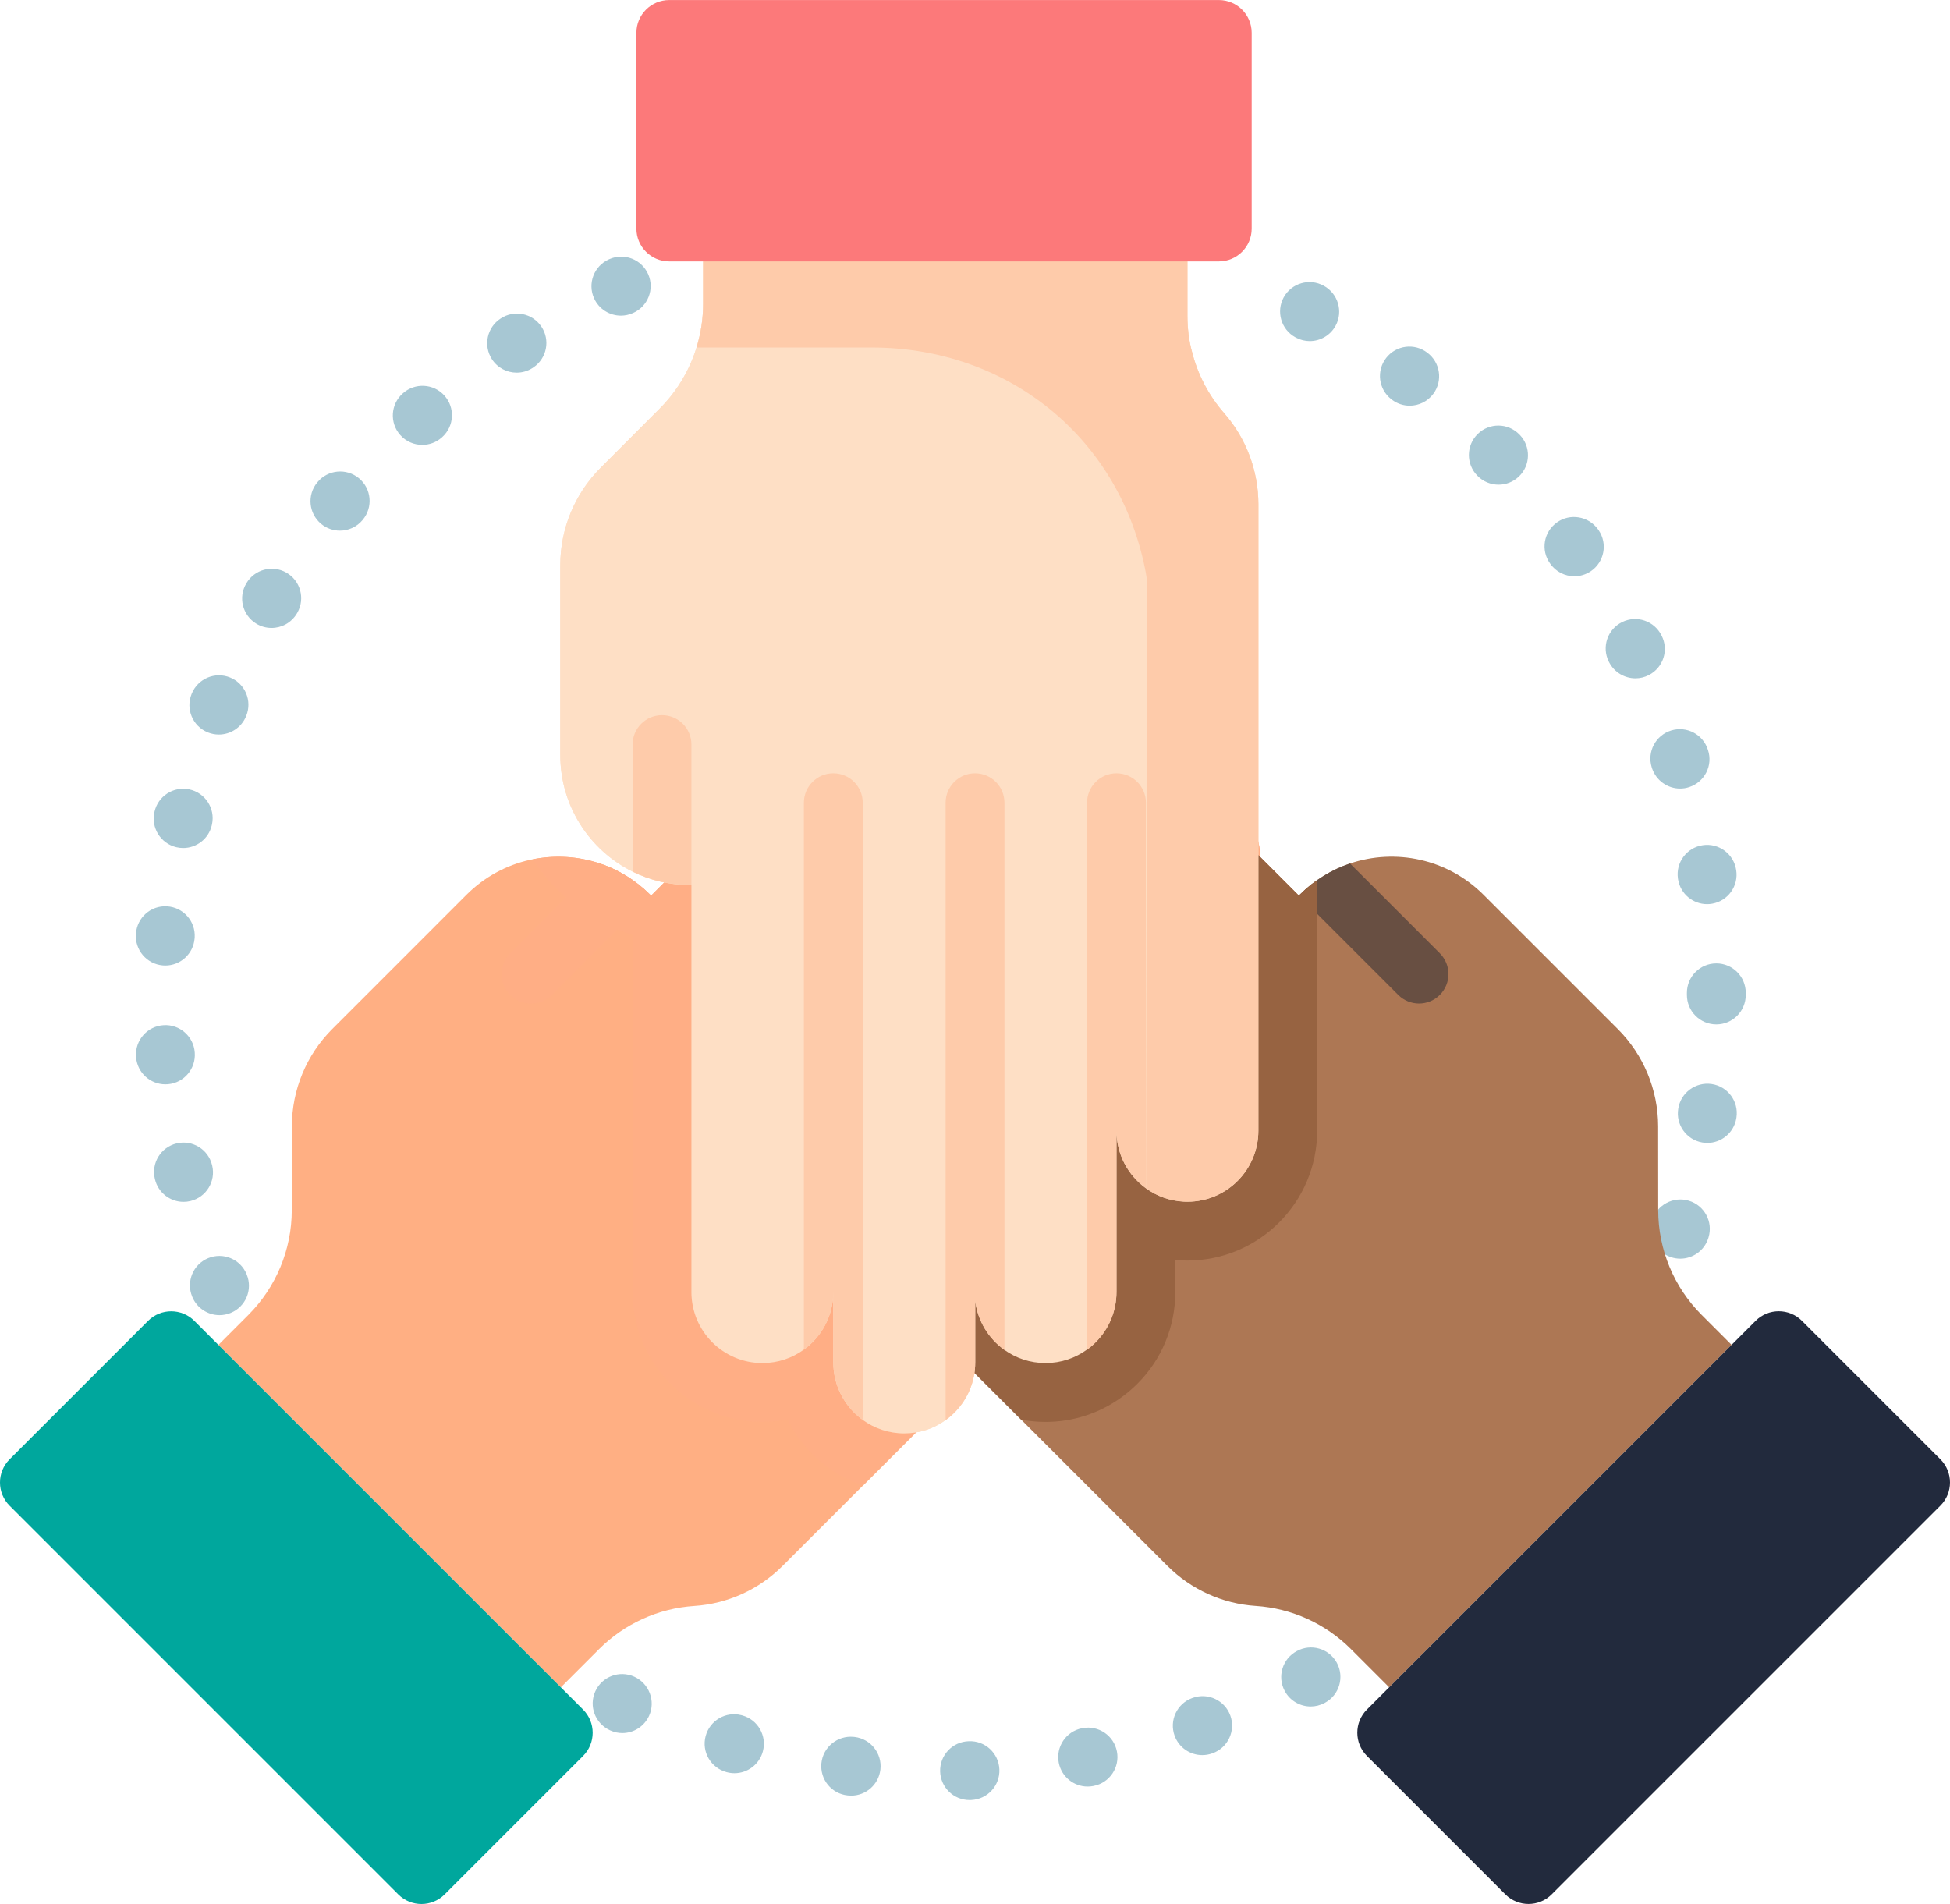 <svg xmlns="http://www.w3.org/2000/svg" fill="none" viewBox="0 2.48 212 206.99">
<path d="M105.408 198.178C103.683 198.178 102.261 196.804 102.211 195.069C102.161 193.303 103.552 191.831 105.318 191.781C107.087 191.7 108.574 193.07 108.651 194.836C108.731 196.601 107.359 198.095 105.593 198.173L105.501 198.176C105.47 198.178 105.439 198.178 105.408 198.178ZM92.543 197.696C92.417 197.696 92.293 197.689 92.165 197.674L92.157 197.673C90.399 197.497 89.126 195.931 89.302 194.171C89.478 192.413 91.057 191.134 92.814 191.308L92.912 191.318C94.667 191.525 95.922 193.115 95.715 194.87C95.524 196.499 94.143 197.696 92.543 197.696ZM118.244 196.709C116.747 196.709 115.409 195.653 115.11 194.127C114.767 192.394 115.896 190.711 117.63 190.37L117.69 190.359C119.425 190.027 121.101 191.166 121.432 192.901C121.764 194.635 120.627 196.313 118.891 196.644L118.867 196.649C118.657 196.689 118.45 196.709 118.244 196.709ZM79.85 195.258C79.572 195.258 79.288 195.221 79.005 195.145L78.988 195.14C77.281 194.685 76.262 192.934 76.715 191.227C77.168 189.519 78.918 188.502 80.624 188.953L80.691 188.971C82.396 189.437 83.4 191.195 82.934 192.9C82.546 194.323 81.257 195.258 79.85 195.258ZM130.712 193.291C129.403 193.291 128.177 192.486 127.703 191.185C127.1 189.524 127.957 187.688 129.617 187.085L129.67 187.067C131.331 186.471 133.164 187.333 133.762 188.995C134.36 190.658 133.495 192.491 131.832 193.089L131.805 193.099C131.443 193.23 131.074 193.291 130.712 193.291ZM67.664 190.894C67.227 190.894 66.784 190.804 66.359 190.611L66.315 190.592C64.706 189.862 63.992 187.967 64.722 186.357C65.451 184.748 67.345 184.035 68.956 184.764C70.567 185.492 71.3 187.394 70.574 189.005C70.038 190.191 68.88 190.894 67.664 190.894ZM142.496 188.004C141.351 188.004 140.246 187.389 139.67 186.31C138.837 184.751 139.428 182.812 140.987 181.981C142.535 181.13 144.481 181.694 145.333 183.242C146.184 184.79 145.621 186.736 144.071 187.587L143.999 187.627C143.518 187.883 143.004 188.004 142.496 188.004ZM171.553 159.404L171.574 159.419L171.236 159.178L171.553 159.404ZM23.869 145.459C22.606 145.459 21.409 144.705 20.902 143.463L20.894 143.44C20.22 141.807 20.998 139.935 22.63 139.263C24.264 138.588 26.135 139.366 26.808 140.998L26.83 141.055C27.497 142.692 26.707 144.558 25.071 145.223C24.677 145.383 24.268 145.459 23.869 145.459ZM182.675 139.319C182.34 139.319 181.999 139.266 181.662 139.154C179.998 138.599 179.092 136.807 179.627 135.14C180.15 133.459 181.932 132.51 183.616 133.021C185.306 133.535 186.261 135.316 185.749 137.005L185.709 137.131C185.263 138.472 184.014 139.319 182.675 139.319ZM19.956 133.142C18.509 133.142 17.197 132.154 16.846 130.685L16.836 130.643C16.427 128.924 17.486 127.198 19.206 126.787C20.925 126.376 22.651 127.438 23.06 129.157L23.07 129.199C23.481 130.917 22.42 132.642 20.702 133.053C20.451 133.113 20.202 133.142 19.956 133.142ZM185.617 126.736C185.432 126.736 185.246 126.719 185.057 126.685C183.33 126.381 182.172 124.741 182.456 123.015C182.725 121.277 184.347 120.077 186.088 120.332C187.834 120.591 189.043 122.21 188.785 123.958L188.764 124.091C188.491 125.642 187.14 126.736 185.617 126.736ZM17.981 120.364C16.34 120.364 14.944 119.113 14.798 117.448L14.789 117.316C14.685 115.551 16.031 114.039 17.795 113.934C19.544 113.827 21.053 115.158 21.174 116.905C21.315 118.658 20.015 120.203 18.26 120.353C18.166 120.361 18.074 120.364 17.981 120.364ZM186.597 113.849C184.829 113.849 183.398 112.418 183.398 110.65V110.608C183.398 110.586 183.398 110.563 183.398 110.542C183.398 110.514 183.398 110.485 183.398 110.458V110.416C183.398 108.648 184.829 107.215 186.597 107.215C188.363 107.215 189.796 108.648 189.796 110.416V110.458C189.796 110.48 189.796 110.503 189.795 110.524C189.796 110.552 189.796 110.579 189.796 110.608V110.65C189.796 112.418 188.365 113.849 186.597 113.849ZM17.973 107.448C17.881 107.448 17.787 107.443 17.694 107.435C15.935 107.283 14.633 105.736 14.782 103.98C14.905 102.233 16.399 100.902 18.161 101.012C19.925 101.115 21.271 102.629 21.168 104.392L21.156 104.525C21.012 106.191 19.615 107.448 17.973 107.448ZM185.593 100.774C184.069 100.774 182.72 99.682 182.447 98.13L182.424 97.997C182.168 96.249 183.377 94.623 185.125 94.366C186.864 94.109 188.493 95.314 188.753 97.057C189.036 98.781 187.88 100.418 186.152 100.724C185.965 100.758 185.777 100.774 185.593 100.774ZM186.13 97.452L185.589 97.531L186.13 97.452ZM19.914 94.673C19.668 94.673 19.418 94.644 19.169 94.584C17.453 94.175 16.391 92.453 16.797 90.736C17.176 89.03 18.86 87.94 20.576 88.299C22.305 88.661 23.414 90.356 23.052 92.085L23.023 92.216C22.674 93.685 21.362 94.673 19.914 94.673ZM182.657 88.21C181.311 88.21 180.054 87.35 179.606 86.005L179.571 85.894C179.05 84.205 179.998 82.415 181.688 81.895C183.378 81.375 185.166 82.323 185.686 84.013L185.688 84.018C186.246 85.695 185.335 87.489 183.658 88.047C183.328 88.158 182.99 88.21 182.657 88.21ZM23.793 82.337C23.392 82.337 22.984 82.261 22.589 82.101C20.953 81.436 20.165 79.57 20.83 77.933L20.846 77.894C21.511 76.257 23.375 75.468 25.014 76.133C26.651 76.797 27.439 78.664 26.774 80.301L26.758 80.341C26.253 81.583 25.056 82.337 23.793 82.337ZM177.805 76.226C176.64 76.226 175.514 75.588 174.945 74.484L174.896 74.391C174.117 72.804 174.77 70.887 176.357 70.108C177.942 69.328 179.859 69.981 180.64 71.567L180.642 71.573C181.454 73.142 180.831 75.06 179.26 75.871C178.795 76.112 178.296 76.226 177.805 76.226ZM29.522 70.746C28.954 70.746 28.378 70.596 27.859 70.278C26.353 69.36 25.876 67.398 26.787 65.893C27.668 64.387 29.601 63.863 31.125 64.727C32.661 65.598 33.201 67.55 32.331 69.087C32.307 69.129 32.281 69.171 32.255 69.213C31.654 70.201 30.601 70.746 29.522 70.746ZM171.162 65.128C170.138 65.128 169.13 64.636 168.512 63.725C167.485 62.287 167.827 60.303 169.266 59.276C170.702 58.249 172.711 58.596 173.738 60.034L173.806 60.131C174.798 61.593 174.418 63.583 172.956 64.576C172.406 64.95 171.781 65.128 171.162 65.128ZM36.956 60.17C36.234 60.17 35.511 59.928 34.913 59.433C33.554 58.304 33.366 56.287 34.495 54.926L34.523 54.894C35.652 53.534 37.667 53.348 39.027 54.475C40.388 55.604 40.575 57.621 39.446 58.981L39.419 59.014C38.786 59.777 37.874 60.17 36.956 60.17ZM162.919 55.174C162.078 55.174 161.239 54.846 160.611 54.191C159.374 52.929 159.392 50.899 160.655 49.662C161.915 48.426 163.938 48.444 165.174 49.705L165.227 49.759C166.452 51.033 166.41 53.06 165.135 54.283C164.514 54.88 163.717 55.174 162.919 55.174ZM45.91 50.847C45.023 50.847 44.143 50.483 43.511 49.769C42.34 48.445 42.464 46.424 43.788 45.253L43.8 45.241C45.115 44.065 47.139 44.172 48.318 45.487C49.495 46.8 49.392 48.817 48.08 49.998L48.028 50.045C47.419 50.584 46.662 50.847 45.91 50.847ZM153.258 46.585C152.602 46.585 151.942 46.385 151.371 45.968L151.263 45.885C149.868 44.8 149.616 42.791 150.701 41.395C151.785 40.002 153.789 39.75 155.183 40.829C156.581 41.879 156.878 43.862 155.843 45.275C155.216 46.133 154.244 46.585 153.258 46.585ZM153.546 42.949L153.226 43.36L153.546 42.949ZM56.171 42.993C55.114 42.993 54.081 42.471 53.471 41.515C52.522 40.027 52.957 38.053 54.44 37.101C55.899 36.137 57.867 36.523 58.851 37.974C59.844 39.436 59.462 41.426 58 42.417L57.888 42.492C57.356 42.831 56.761 42.993 56.171 42.993ZM142.397 39.562C141.893 39.562 141.38 39.443 140.903 39.189L140.827 39.147C139.279 38.296 138.715 36.35 139.565 34.802C140.416 33.255 142.362 32.69 143.91 33.541L143.919 33.546C145.464 34.388 146.048 36.328 145.213 37.877C144.634 38.951 143.535 39.562 142.397 39.562ZM67.507 36.795C66.288 36.795 65.121 36.095 64.588 34.912C63.86 33.303 64.575 31.409 66.184 30.681L66.258 30.649C67.876 29.939 69.762 30.678 70.472 32.297C71.179 33.916 70.441 35.802 68.822 36.51C68.395 36.703 67.947 36.795 67.507 36.795Z" fill="#A7C7D3"/>
<path d="M126.919 172.716L78.75 124.547C75.73 121.529 75.727 116.644 78.742 113.631C79.932 112.441 81.42 111.719 82.966 111.475C85.326 111.095 87.832 111.815 89.658 113.641L77.254 101.237C75.746 99.729 74.989 97.753 74.989 95.781C74.989 95.37 75.022 94.958 75.088 94.547C75.335 92.998 76.053 91.513 77.246 90.321C78.425 89.142 79.887 88.427 81.414 88.173C83.492 87.827 85.682 88.333 87.427 89.693L82.708 84.973C81.199 83.464 80.442 81.483 80.442 79.51C80.438 79.091 80.476 78.669 80.545 78.256C80.793 76.716 81.509 75.24 82.695 74.054C83.887 72.862 85.373 72.141 86.927 71.897C89.286 71.516 91.793 72.238 93.617 74.062L99.023 79.468C97.201 77.647 96.477 75.136 96.857 72.778C97.101 71.23 97.819 69.745 99.015 68.552C102.025 65.542 106.914 65.545 109.931 68.561L141.234 99.865L141.322 99.741C142.908 98.154 144.778 97.026 146.772 96.354C151.694 94.694 157.36 95.828 161.287 99.757L175.883 114.352C178.689 117.157 180.263 120.958 180.27 124.921L180.278 134.053C180.281 138.32 181.979 142.413 185.002 145.436L188.256 148.691L151.028 185.919L146.868 181.759C144.102 178.993 140.422 177.327 136.523 177.072C132.9 176.834 129.489 175.286 126.919 172.716Z" fill="#AD7754"/>
<path d="M148.608 188.337L190.865 146.08C192.257 144.687 194.514 144.687 195.906 146.08L210.955 161.129C212.347 162.521 212.347 164.779 210.955 166.17L168.699 208.427C167.307 209.82 165.049 209.82 163.658 208.427L148.608 193.378C147.217 191.986 147.217 189.728 148.608 188.337Z" fill="#222A3D"/>
<path d="M152.013 110.642L141.234 99.865L141.322 99.74C142.908 98.154 144.778 97.026 146.772 96.354L156.537 106.118C157.786 107.367 157.786 109.393 156.537 110.642C155.285 111.894 153.262 111.891 152.013 110.642Z" fill="#684F42"/>
<path d="M85.082 172.721L133.251 124.552C136.27 121.532 136.274 116.649 133.26 113.636C132.068 112.444 130.582 111.723 129.034 111.478C126.674 111.098 124.169 111.82 122.343 113.644L134.747 101.242C136.254 99.734 137.011 97.758 137.011 95.784C137.011 95.375 136.979 94.961 136.913 94.552C136.665 93.001 135.947 91.518 134.755 90.326C133.576 89.146 132.114 88.431 130.587 88.178C128.508 87.831 126.318 88.338 124.573 89.698L129.293 84.977C130.802 83.469 131.559 81.488 131.559 79.515C131.562 79.094 131.525 78.672 131.455 78.26C131.21 76.721 130.491 75.243 129.306 74.057C128.114 72.867 126.627 72.146 125.073 71.901C122.715 71.521 120.208 72.241 118.383 74.067L112.978 79.472C114.799 77.65 115.524 75.141 115.144 72.781C114.899 71.235 114.181 69.75 112.986 68.555C109.976 65.545 105.086 65.548 102.07 68.565L70.766 99.868L70.679 99.745C69.092 98.159 67.222 97.031 65.228 96.359C60.305 94.699 54.64 95.833 50.713 99.76L36.117 114.357C33.311 117.162 31.738 120.963 31.731 124.926L31.721 134.056C31.72 138.324 30.021 142.418 26.998 145.441L23.744 148.695L60.973 185.924L65.133 181.764C67.898 178.998 71.578 177.332 75.478 177.076C79.101 176.839 82.512 175.291 85.082 172.721Z" fill="#FFAF83"/>
<path d="M63.392 188.34L21.135 146.085C19.742 144.692 17.486 144.692 16.093 146.085L1.044 161.133C-0.348 162.526 -0.348 164.782 1.044 166.175L43.3 208.432C44.693 209.824 46.95 209.824 48.343 208.432L63.392 193.383C64.784 191.991 64.784 189.733 63.392 188.34Z" fill="#00A79D"/>
<path d="M59.988 110.647L70.765 99.868L70.678 99.745C69.091 98.159 67.222 97.031 65.227 96.359L55.463 106.121C54.214 107.37 54.214 109.398 55.463 110.647C56.715 111.899 58.738 111.896 59.988 110.647Z" fill="#FFAE85"/>
<path d="M136.807 57.28V125.401C136.807 129.671 133.357 133.126 129.095 133.126C127.41 133.126 125.849 132.584 124.581 131.662C122.645 130.263 121.382 127.981 121.382 125.401V142.942C121.382 145.074 120.52 147.007 119.125 148.401C118.836 148.692 118.519 148.961 118.182 149.203C116.911 150.125 115.355 150.667 113.67 150.667C112.002 150.667 110.461 150.138 109.202 149.239C107.488 148.014 106.298 146.107 106.026 143.909V150.586C106.026 152.72 105.159 154.656 103.765 156.05C103.47 156.349 103.145 156.622 102.806 156.865C101.542 157.779 99.99 158.316 98.312 158.316C96.629 158.316 95.066 157.774 93.795 156.849C91.859 155.45 90.596 153.168 90.596 150.586V142.942C90.596 145.519 89.334 147.804 87.396 149.203C86.13 150.125 84.572 150.667 82.884 150.667C78.625 150.667 75.17 147.207 75.17 142.942V98.671L75.021 98.697C72.778 98.697 70.657 98.172 68.772 97.238C64.118 94.93 60.914 90.123 60.914 84.569V63.926C60.914 59.96 62.488 56.159 65.286 53.351L71.736 46.889C74.753 43.868 76.446 39.774 76.446 35.499V30.896H129.094V36.779C129.094 40.69 130.519 44.47 133.095 47.409C135.489 50.139 136.807 53.645 136.807 57.28Z" fill="#FEDFC5"/>
<path d="M133.26 113.636C132.068 112.444 130.582 111.724 129.034 111.478C126.674 111.098 124.169 111.82 122.343 113.646L134.747 101.242C136.254 99.734 137.013 97.758 137.013 95.786C137.013 95.375 136.979 94.961 136.913 94.552C136.665 93.001 135.949 91.518 134.757 90.326C133.577 89.146 132.114 88.431 130.588 88.178C128.51 87.831 126.32 88.338 124.573 89.698L129.294 84.977C130.802 83.469 131.559 81.488 131.559 79.515C131.562 79.096 131.527 78.674 131.457 78.26C131.21 76.721 130.491 75.243 129.306 74.057C128.115 72.867 126.627 72.146 125.075 71.901C122.716 71.521 120.208 72.243 118.383 74.067L112.978 79.472C114.799 77.65 115.524 75.141 115.144 72.781C114.899 71.235 114.181 69.75 112.988 68.555C109.976 65.545 105.086 65.548 102.07 68.565L70.766 99.868L70.679 99.745C69.092 98.159 67.222 97.031 65.228 96.359C62.867 95.563 60.335 95.416 57.904 95.906C59.861 98.864 62.598 101.318 65.933 102.972C66.858 103.43 67.806 103.815 68.773 104.125V142.942C68.773 150.73 75.104 157.066 82.884 157.066C83.82 157.066 84.742 156.975 85.64 156.797C86.644 158.85 88.142 160.656 90.03 162.02C91.201 162.874 92.478 163.527 93.823 163.98L133.251 124.552C136.27 121.532 136.274 116.649 133.26 113.636Z" fill="#FFAE85"/>
<path d="M143.202 125.401V98.157C142.541 98.621 141.91 99.15 141.318 99.741L141.231 99.865L109.927 68.561C106.91 65.545 102.021 65.542 99.011 68.552C97.816 69.745 97.097 71.23 96.853 72.778C96.473 75.136 97.198 77.647 99.019 79.468L93.613 74.062C91.789 72.238 89.282 71.516 86.924 71.897C85.369 72.141 83.883 72.862 82.691 74.054C81.505 75.24 80.787 76.716 80.54 78.256C80.472 78.669 80.434 79.091 80.438 79.51C80.438 81.483 81.195 83.464 82.704 84.973L87.424 89.693C85.677 88.333 83.488 87.827 81.41 88.173C79.883 88.427 78.421 89.142 77.242 90.321C76.05 91.513 75.332 92.998 75.084 94.547C75.018 94.958 74.984 95.37 74.985 95.781C74.984 97.754 75.742 99.729 77.25 101.237L89.654 113.641C87.829 111.816 85.322 111.095 82.964 111.475C81.416 111.719 79.928 112.441 78.738 113.631C75.725 116.646 75.728 121.529 78.746 124.549L111.015 156.817C111.882 156.981 112.769 157.066 113.666 157.066C116.657 157.066 119.517 156.139 121.923 154.394C122.536 153.95 123.117 153.457 123.647 152.927C126.311 150.263 127.778 146.717 127.778 142.942V139.465C128.212 139.505 128.652 139.525 129.092 139.525C136.872 139.525 143.202 133.189 143.202 125.401Z" fill="#976341"/>
<path d="M136.807 57.28V125.401C136.807 129.671 133.357 133.126 129.095 133.126C128.98 133.126 128.856 133.126 128.733 133.118C127.192 133.045 125.763 132.521 124.591 131.667C124.586 131.667 124.586 131.662 124.581 131.662C122.645 130.263 121.382 127.981 121.382 125.401V142.942C121.382 145.074 120.52 147.007 119.125 148.401C118.836 148.692 118.519 148.961 118.182 149.203C116.911 150.125 115.355 150.667 113.67 150.667C112.002 150.667 110.461 150.138 109.202 149.239C107.488 148.014 106.298 146.107 106.026 143.909V150.586C106.026 152.72 105.159 154.656 103.765 156.05C103.47 156.349 103.145 156.622 102.806 156.865C101.542 157.779 99.99 158.316 98.312 158.316C96.629 158.316 95.066 157.774 93.795 156.849C91.859 155.45 90.596 153.168 90.596 150.586V142.942C90.596 145.519 89.334 147.804 87.396 149.203C86.13 150.125 84.572 150.667 82.884 150.667C78.625 150.667 75.17 147.207 75.17 142.942V98.671L75.021 98.697C72.778 98.697 70.657 98.172 68.772 97.238C64.118 94.93 60.914 90.123 60.914 84.569V63.926C60.914 59.96 62.488 56.159 65.286 53.351L71.736 46.889C73.601 45.021 74.962 42.742 75.725 40.26C76.204 38.725 76.446 37.107 76.446 35.499V30.896H129.094V36.779C129.094 38.097 129.236 39.488 129.602 40.758C130.216 43.203 131.411 45.486 133.095 47.409C135.468 50.118 136.807 53.671 136.807 57.28Z" fill="#FEDFC5"/>
<path d="M136.807 57.28V125.401C136.807 129.671 133.357 133.126 129.095 133.126C128.98 133.126 128.856 133.126 128.733 133.118C127.191 133.045 125.763 132.521 124.59 131.667L124.721 66.025C124.721 65.629 124.633 65.001 124.466 64.204C121.522 49.865 109.421 40.26 94.784 40.26H75.725C76.203 38.723 76.446 37.107 76.446 35.499V30.896H129.093V36.779C129.093 38.097 129.236 39.488 129.601 40.758C130.216 43.203 131.411 45.486 133.095 47.409C135.468 50.118 136.807 53.671 136.807 57.28Z" fill="#FECBAA"/>
<path d="M132.516 30.898H72.755C70.787 30.898 69.19 29.302 69.19 27.333V6.049C69.19 4.081 70.787 2.485 72.755 2.485H132.516C134.485 2.485 136.081 4.081 136.081 6.049V27.333C136.081 29.302 134.485 30.898 132.516 30.898Z" fill="#FC797A"/>
<path d="M124.583 89.751V131.662C122.645 130.263 121.382 127.981 121.382 125.399V142.941C121.382 145.074 120.521 147.007 119.126 148.401C118.836 148.692 118.521 148.961 118.183 149.203V89.751C118.183 87.985 119.617 86.552 121.382 86.552C123.148 86.552 124.583 87.985 124.583 89.751Z" fill="#FECBAA"/>
<path d="M109.204 89.751V149.237C107.488 148.013 106.299 146.106 106.026 143.909V150.586C106.026 152.718 105.161 154.656 103.765 156.05C103.47 156.349 103.147 156.621 102.806 156.865V89.751C102.806 87.985 104.239 86.552 106.005 86.552C107.771 86.552 109.204 87.985 109.204 89.751Z" fill="#FECBAA"/>
<path d="M93.795 89.751V156.847C91.859 155.448 90.596 153.166 90.596 150.586V142.941C90.596 145.517 89.334 147.804 87.397 149.203V89.751C87.397 87.985 88.831 86.552 90.596 86.552C92.367 86.552 93.795 87.985 93.795 89.751Z" fill="#FECBAA"/>
<path d="M75.172 83.429V98.671L75.022 98.696C72.778 98.696 70.658 98.172 68.773 97.238V83.429C68.773 81.662 70.207 80.23 71.973 80.23C73.742 80.23 75.172 81.662 75.172 83.429Z" fill="#FECBAA"/>
</svg>